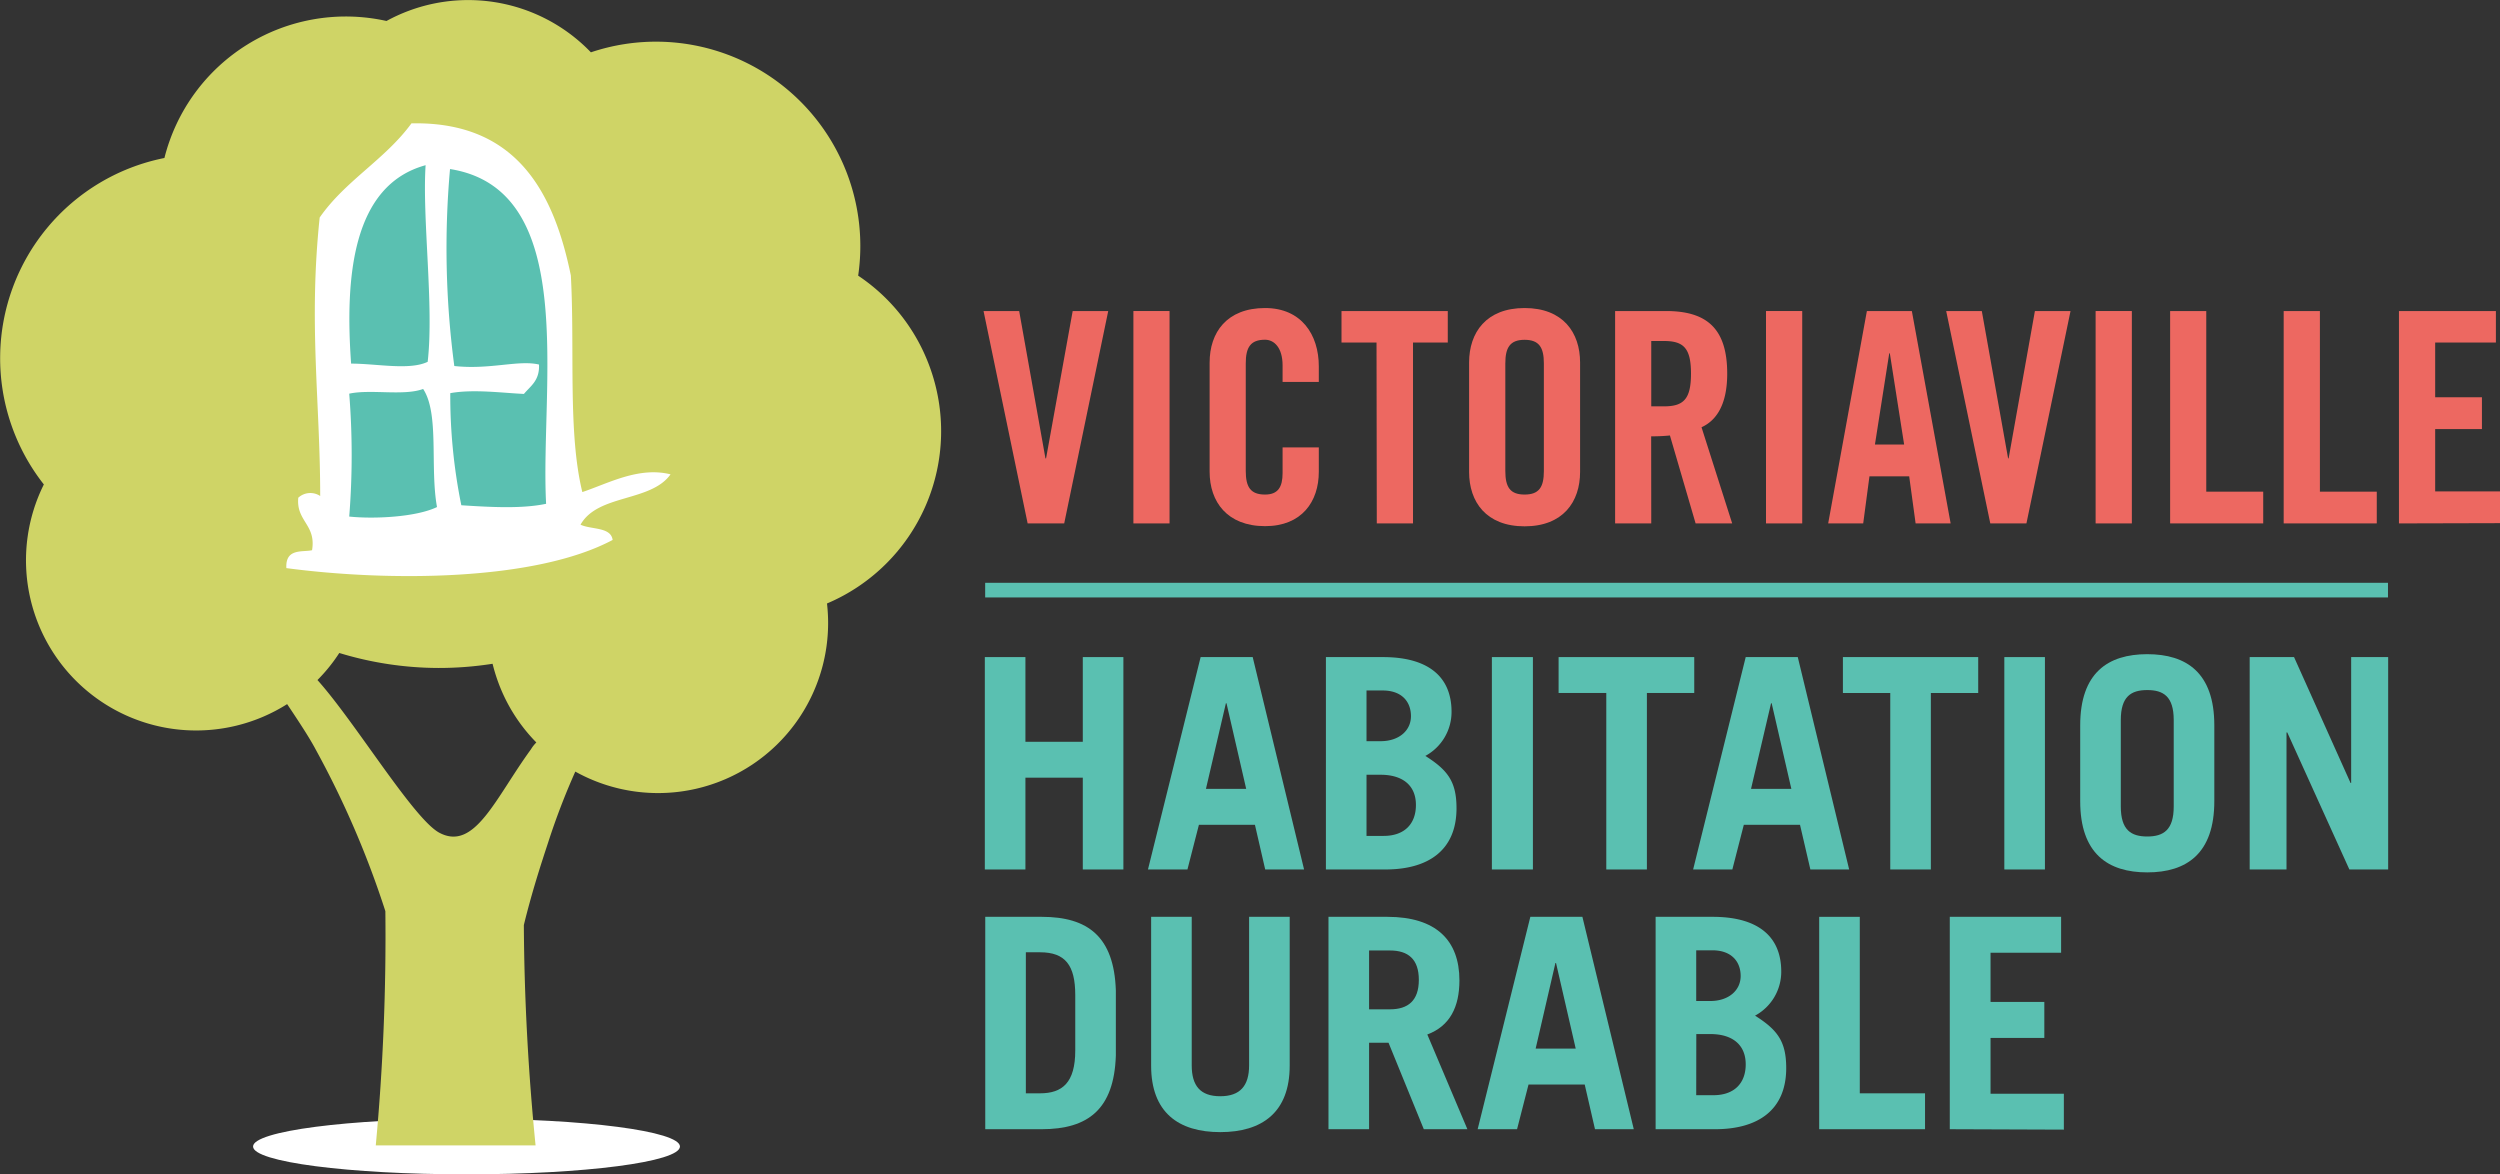 <?xml version="1.0" encoding="UTF-8"?>
<svg xmlns="http://www.w3.org/2000/svg" xmlns:xlink="http://www.w3.org/1999/xlink" id="Layer_1" data-name="Layer 1" viewBox="0 0 291.93 137.13">
  <rect x="0" y="0" width="291.93" height="137.13" fill="#333333" stroke="none"/>
  <defs>
    <style>.cls-1{fill:url(#radial-gradient);}.cls-2{fill:#cfd466;}.cls-3,.cls-6{fill:#5ac0b1;}.cls-3,.cls-4{fill-rule:evenodd;}.cls-4{fill:#fff;}.cls-5{fill:#ed6861;}.cls-7{fill:none;stroke:#5ac0b1;stroke-miterlimit:10;stroke-width:1.71px;}</style>
    <radialGradient id="radial-gradient" cx="-6558.02" cy="6136.44" r="139.36" gradientTransform="translate(1228.36 -9.1) scale(0.18 0.02)" gradientUnits="userSpaceOnUse">
      <stop offset="0.04" stop-color="#97999c"></stop>
      <stop offset="0.33" stop-color="#b3b5b7"></stop>
      <stop offset="0.48" stop-color="#c2c4c6"></stop>
      <stop offset="0.93" stop-color="#fff"></stop>
    </radialGradient>
  </defs>
  <title>Victoriaville Habitation Durable</title>
  <path class="cls-1" d="M79.4,133.88c0,1.8-11.16,3.25-24.93,3.25s-24.92-1.45-24.92-3.25,11.16-3.25,24.92-3.25S79.4,132.09,79.4,133.88Z"></path>
  <path class="cls-2" d="M108.53,42.74a21.72,21.72,0,0,0-8.32-10.55A23.86,23.86,0,0,0,69,6.11,19.87,19.87,0,0,0,47.76,1.25a20.18,20.18,0,0,0-2.63,1.2,21.84,21.84,0,0,0-25.93,16A23.84,23.84,0,0,0,5.12,56.57,19.87,19.87,0,0,0,33.53,82.22c1.44,2.15,2.65,4,3.35,5.33A108.11,108.11,0,0,1,45,106.4a263.33,263.33,0,0,1-1.12,27.35H62.54c-.84-8.37-1.32-17.09-1.37-25.73.93-3.81,2-7.1,2.85-9.68a82.64,82.64,0,0,1,3.16-8.24A19.86,19.86,0,0,0,96.57,70.47,21.85,21.85,0,0,0,108.53,42.74ZM62,87.5c-4.15,5.69-6.56,11.92-10.68,9.75-3-1.57-9.84-12.93-14.25-17.84a19.51,19.51,0,0,0,2.55-3.16A40,40,0,0,0,51.21,78a40.53,40.53,0,0,0,6.31-.49,20.33,20.33,0,0,0,.67,2.19,19.67,19.67,0,0,0,4.44,7C62.4,86.92,62.17,87.21,62,87.5Z"></path>
  <polygon class="cls-3" points="51.48 17.88 57.45 20.01 63.2 25.33 64.91 38.97 65.76 60.28 42.32 63.27 38.27 60.71 39.33 27.89 44.24 19.79 51.48 17.88"></polygon>
  <path class="cls-4" d="M68,57.46c3-1,6.58-3,10.3-2.07C76,58.64,69.8,57.68,67.79,61.27c1.26.59,3.54.24,3.75,1.78-9.05,4.82-26.12,4.88-38.1,3.29-.13-2.35,1.88-1.84,3-2.09.5-3-1.87-3.37-1.61-6.13a2.08,2.08,0,0,1,2.56-.2c0-11-1.37-20.09-.06-32.52,3-4.32,7.64-6.77,10.72-11h.32c12.2-.1,16.37,8.41,18.29,17.77C67.13,40.93,66.3,50.5,68,57.46ZM49.7,19.29C41.11,21.64,40.28,32.41,41,42.46c3,0,6.81.81,8.94-.21C50.69,35.77,49.29,25.49,49.7,19.29Zm2.85.45a104.44,104.44,0,0,0,.5,23c4.14.46,7.51-.74,9.89-.17.09,1.88-1,2.51-1.76,3.43-2.45-.11-5.91-.58-8.6-.09A64.06,64.06,0,0,0,53.87,59c3.56.23,7.08.42,9.9-.17C63.05,45.2,67.75,22.15,52.55,19.74ZM49.41,45.42c-2.27.84-6.13,0-8.63.55a90.42,90.42,0,0,1,0,14.35c2.85.3,7.77.08,10.25-1.11C50.19,54.56,51.32,48.3,49.41,45.42Z"></path>
  <path class="cls-5" d="M125.26,36.32h4.15l-5.14,24.8H120l-5.15-24.8h4.16l3.07,17.21h.07Z"></path>
  <path class="cls-5" d="M132.35,61.12V36.32h4.22v24.8Z"></path>
  <path class="cls-5" d="M149.77,44.6V42.67c0-2.09-1-3-2.05-3-1.7,0-2.25.9-2.25,2.75V55c0,1.86.55,2.75,2.25,2.75,1.53,0,2.05-.89,2.05-2.51v-3H154v2.85c0,3.5-2,6.35-6.27,6.35-4.43,0-6.48-2.85-6.48-6.35V42.33c0-3.5,2-6.36,6.48-6.36,4.23,0,6.27,3.1,6.27,6.81V44.6Z"></path>
  <path class="cls-5" d="M160.74,40h-4.09V36.32h12.41V40H165V61.12h-4.23Z"></path>
  <path class="cls-5" d="M171.55,42.33c0-3.5,2-6.36,6.48-6.36s6.48,2.86,6.48,6.36V55.11c0,3.5-2,6.35-6.48,6.35s-6.48-2.85-6.48-6.35ZM175.78,55c0,1.86.54,2.75,2.25,2.75s2.25-.89,2.25-2.75V42.43c0-1.85-.55-2.75-2.25-2.75s-2.25.9-2.25,2.75Z"></path>
  <path class="cls-5" d="M192.82,61.12H188.6V36.32h5.93c4.74,0,7.16,2,7.16,7.31,0,4-1.54,5.6-3,6.26l3.58,11.23H198l-3-10.27a20.19,20.19,0,0,1-2.19.1Zm0-13.67h1.5c2.29,0,3.14-.86,3.14-3.82s-.85-3.81-3.14-3.81h-1.5Z"></path>
  <path class="cls-5" d="M206.22,61.12V36.32h4.23v24.8Z"></path>
  <path class="cls-5" d="M217.57,61.12h-4.09L218,36.32h5.25l4.53,24.8h-4.09l-.75-5.5h-4.64Zm1.37-9.21h3.41l-1.67-10.65h-.07Z"></path>
  <path class="cls-5" d="M237.62,36.32h4.16l-5.15,24.8h-4.22l-5.15-24.8h4.16l3.07,17.21h.06Z"></path>
  <path class="cls-5" d="M244.71,61.12V36.32h4.23v24.8Z"></path>
  <path class="cls-5" d="M253.41,61.12V36.32h4.22V57.41h6.65v3.71Z"></path>
  <path class="cls-5" d="M266.67,61.12V36.32h4.23V57.41h6.64v3.71Z"></path>
  <path class="cls-5" d="M280.13,61.12V36.32h11.32V40h-7.09v6.39h5.46v3.71h-5.46v7.28h7.57v3.71Z"></path>
  <path class="cls-6" d="M115,101.53V76.73h4.74v9.89h6.7V76.73h4.74v24.8h-4.74V90.81h-6.7v10.72Z"></path>
  <path class="cls-6" d="M134.05,101.53l6.15-24.8h6.08l6,24.8h-4.54l-1.2-5.22H140l-1.34,5.22Zm6.77-9.41h4.7l-2.3-10h-.07Z"></path>
  <path class="cls-6" d="M154.83,76.73h6.67c5.08,0,8,2.13,8,6.39a5.84,5.84,0,0,1-3.06,5.15c2.61,1.65,3.64,3,3.64,6.11,0,4.91-3.29,7.15-8.31,7.15h-6.94Zm4.74,9.82h1.65c2.13,0,3.54-1.23,3.54-2.92s-1.07-3-3.3-3h-1.89Zm0,11.06h2c2.47,0,3.77-1.44,3.77-3.61,0-2.37-1.65-3.53-4.12-3.53h-1.65Z"></path>
  <path class="cls-6" d="M174.21,101.53V76.73H179v24.8Z"></path>
  <path class="cls-6" d="M197.84,76.73v4.19h-5.53v20.61h-4.74V80.92H182V76.73Z"></path>
  <path class="cls-6" d="M197.71,101.53l6.14-24.8h6.08l6,24.8h-4.53l-1.21-5.22h-6.56l-1.34,5.22Zm6.76-9.41h4.71l-2.3-10h-.07Z"></path>
  <path class="cls-6" d="M231,76.73v4.19h-5.53v20.61h-4.74V80.92h-5.53V76.73Z"></path>
  <path class="cls-6" d="M234.05,101.53V76.73h4.74v24.8Z"></path>
  <path class="cls-6" d="M242.91,84.7c0-6.12,3.23-8.31,7.83-8.31s7.83,2.19,7.83,8.31v8.86c0,6.11-3.23,8.31-7.83,8.31s-7.83-2.2-7.83-8.31Zm4.74,9.48c0,2.74,1.2,3.5,3.09,3.5s3.09-.76,3.09-3.5V84.08c0-2.75-1.2-3.5-3.09-3.5s-3.09.75-3.09,3.5Z"></path>
  <path class="cls-6" d="M262.7,101.53V76.73h5.18l6.6,14.7h.07V76.73h4.32v24.8h-4.53l-7.25-16H267v16Z"></path>
  <path class="cls-6" d="M115.05,107.06h6.59c5.43,0,8.45,2.34,8.66,8.59v7.62c-.21,6.25-3.23,8.59-8.66,8.59h-6.59Zm4.74,20.61h1.65c2.61,0,4.12-1.24,4.12-5V116.2c0-3.5-1.17-5-4.12-5h-1.65Z"></path>
  <path class="cls-6" d="M139.16,107.06v17.35c0,2.37,1,3.6,3.33,3.6s3.37-1.23,3.37-3.6V107.06h4.74v17.38c0,5.46-3.23,7.76-8.11,7.76s-8.07-2.3-8.07-7.76V107.06Z"></path>
  <path class="cls-6" d="M166.26,131.86l-4.12-10.1h-2.27v10.1h-4.74v-24.8H162c5.7,0,8.42,2.75,8.42,7.42,0,3.09-1.1,5.33-3.75,6.32l4.68,11.06Zm-6.39-14h2.44c2.1,0,3.37-1,3.37-3.44s-1.27-3.43-3.37-3.43h-2.44Z"></path>
  <path class="cls-6" d="M172.55,131.86l6.15-24.8h6.08l6,24.8h-4.53l-1.2-5.22h-6.56l-1.34,5.22Zm6.77-9.41H184l-2.3-10h-.07Z"></path>
  <path class="cls-6" d="M193.33,107.06H200c5.09,0,8,2.13,8,6.39a5.83,5.83,0,0,1-3.06,5.15c2.61,1.65,3.64,3,3.64,6.12,0,4.91-3.3,7.14-8.31,7.14h-6.94Zm4.74,9.83h1.65c2.13,0,3.54-1.24,3.54-2.92s-1.07-3-3.3-3h-1.89Zm0,11h2c2.48,0,3.78-1.44,3.78-3.6,0-2.37-1.65-3.54-4.12-3.54h-1.65Z"></path>
  <path class="cls-6" d="M212.43,131.86v-24.8h4.74v20.61h7.62v4.19Z"></path>
  <path class="cls-6" d="M227.68,131.86v-24.8h13v4.19h-8.24V117h6.28v4.2h-6.28v6.52H241v4.19Z"></path>
  <line class="cls-7" x1="115.04" y1="68.91" x2="278.85" y2="68.91"></line>
</svg>
